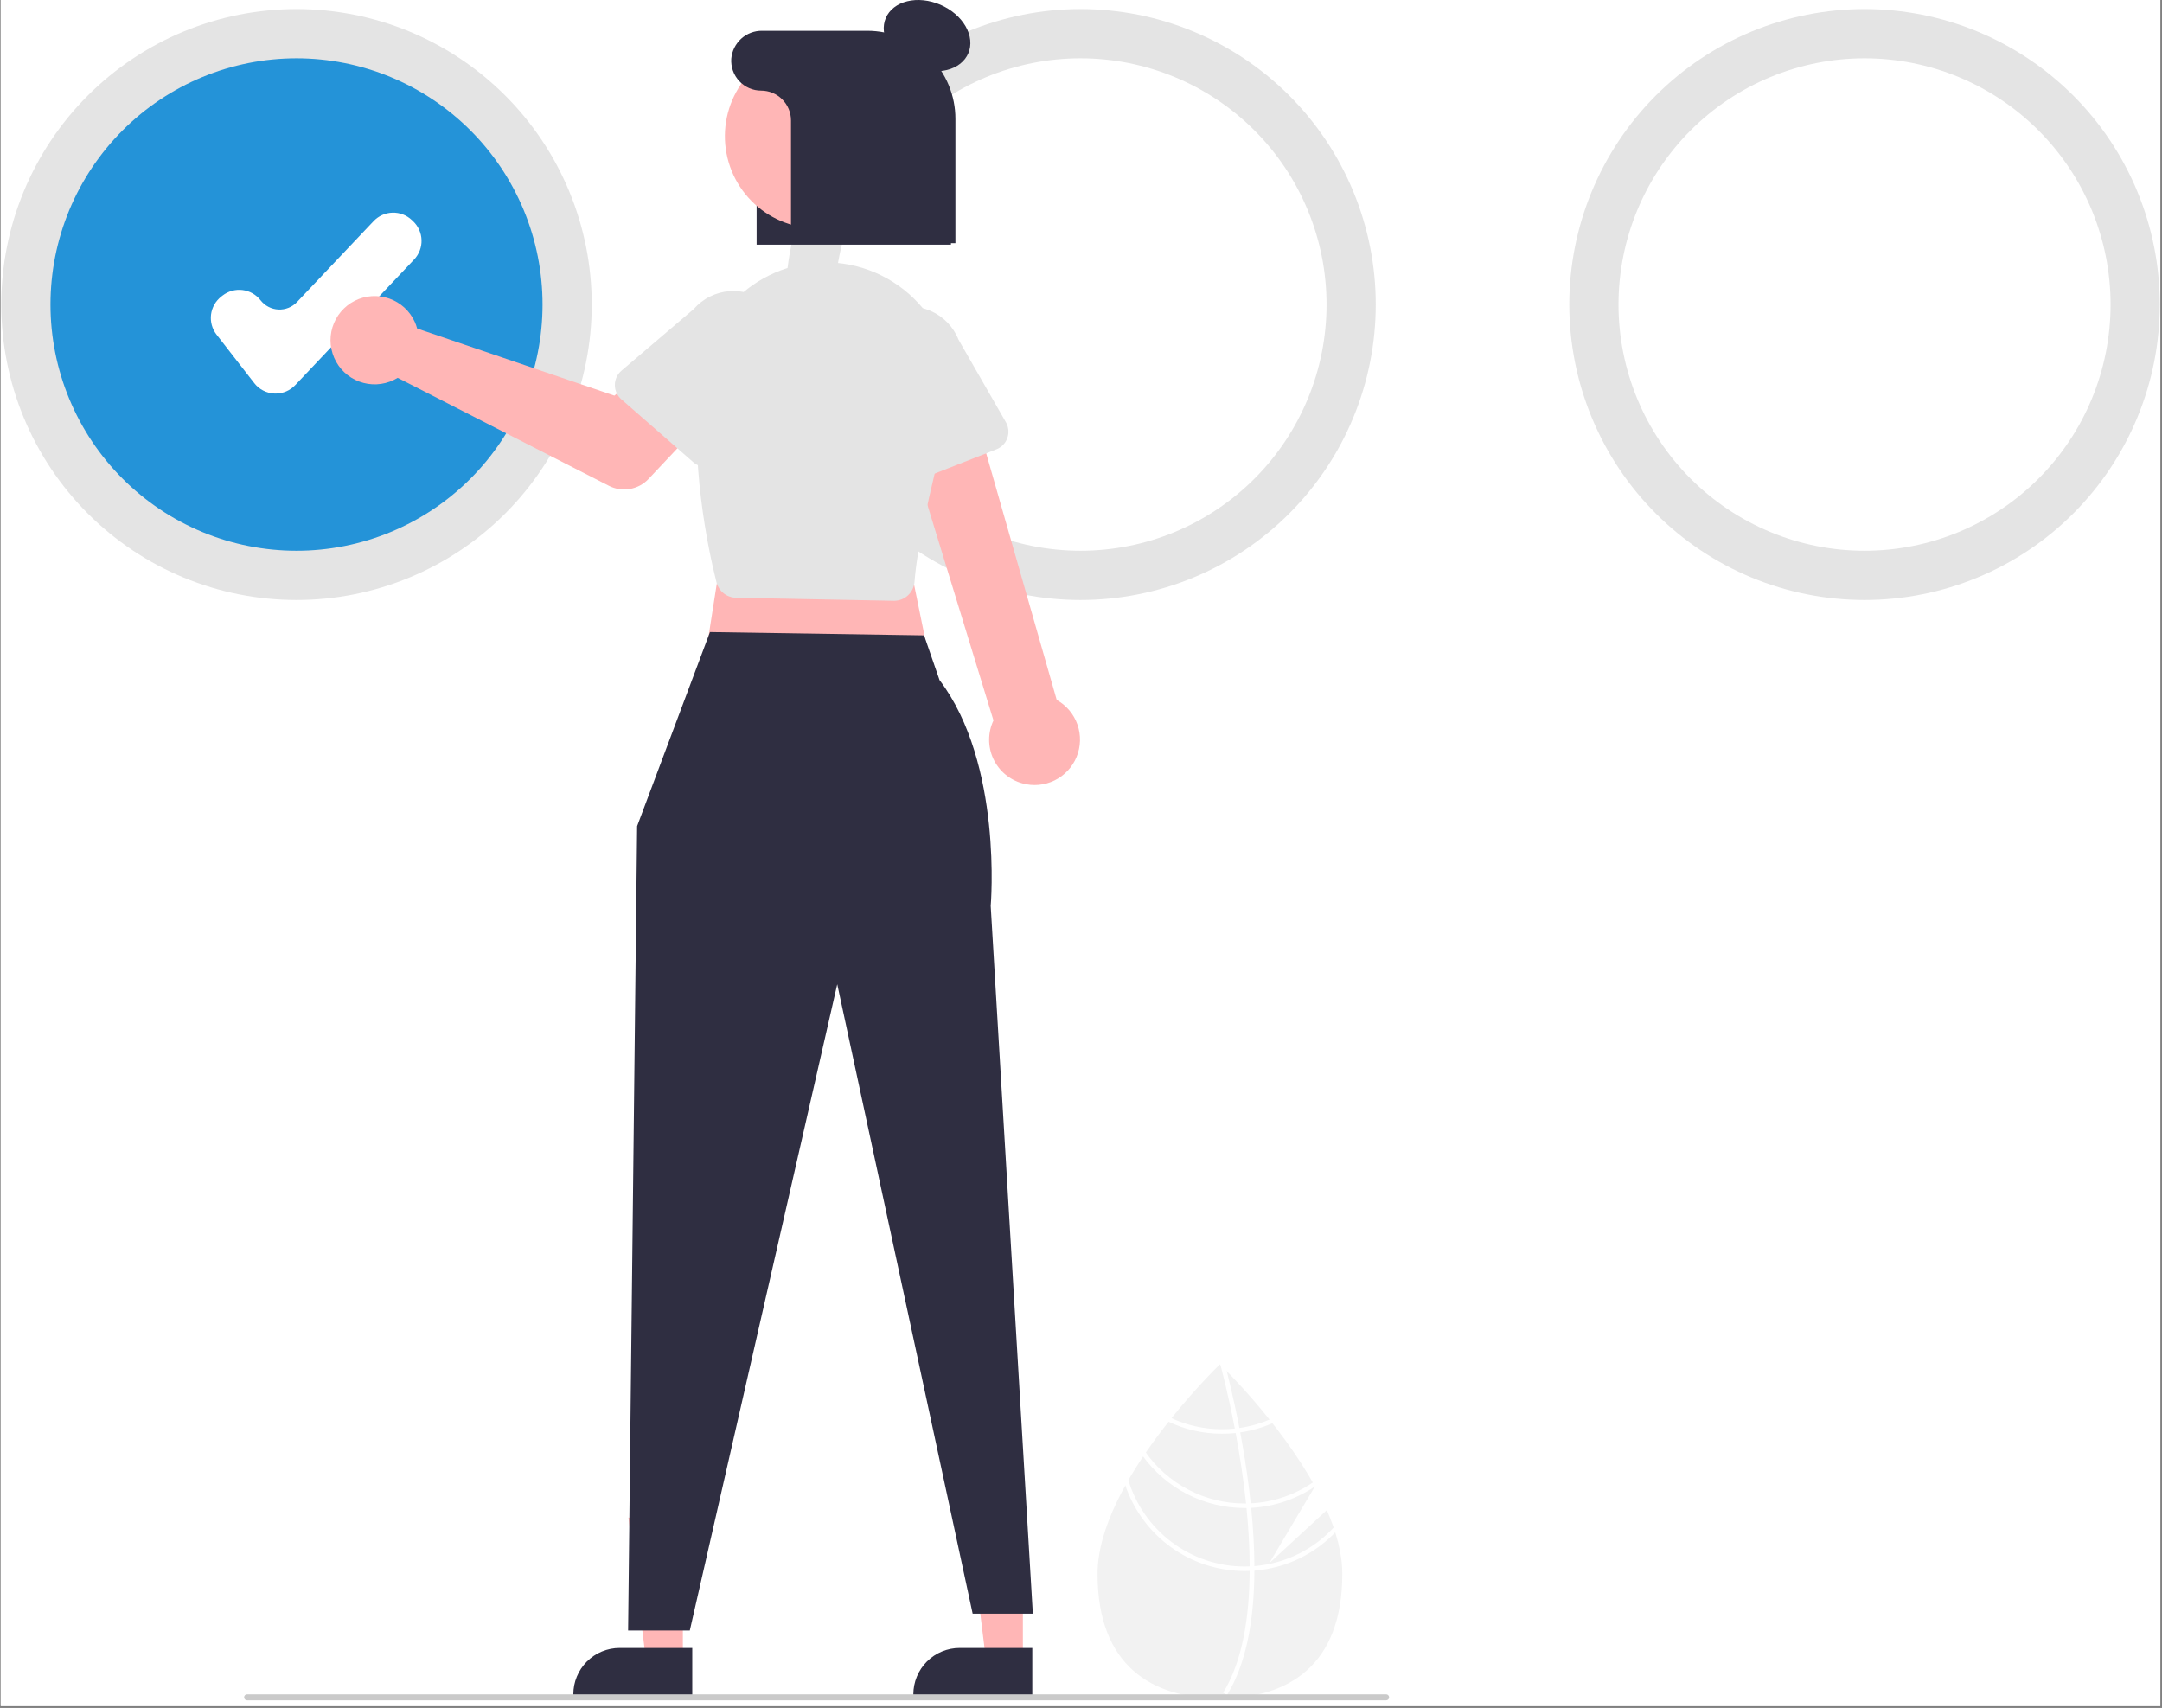 <svg xmlns="http://www.w3.org/2000/svg" xmlns:xlink="http://www.w3.org/1999/xlink" width="757" viewBox="0 0 567.75 448.5" height="598" preserveAspectRatio="xMidYMid meet"><rect x="0" y="0" width="567.75" height="448.5" fill="#808080" stroke="none"/><defs><clipPath id="83766d68ff"><path d="M 0.191 0 L 567.309 0 L 567.309 448 L 0.191 448 Z M 0.191 0 " clip-rule="nonzero"></path></clipPath><clipPath id="d8c90f3eef"><path d="M 0.191 2 L 156 2 L 156 158 L 0.191 158 Z M 0.191 2 " clip-rule="nonzero"></path></clipPath><clipPath id="35b59b9478"><path d="M 412 2 L 567.309 2 L 567.309 158 L 412 158 Z M 412 2 " clip-rule="nonzero"></path></clipPath><clipPath id="d1eaf76652"><path d="M 64 444 L 365 444 L 365 446.504 L 64 446.504 Z M 64 444 " clip-rule="nonzero"></path></clipPath></defs><g clip-path="url(#83766d68ff)"><path fill="#ffffff" d="M 0.191 0 L 567.309 0 L 567.309 448 L 0.191 448 Z M 0.191 0 " fill-opacity="1" fill-rule="nonzero"></path><path fill="#ffffff" d="M 0.191 0 L 567.309 0 L 567.309 448 L 0.191 448 Z M 0.191 0 " fill-opacity="1" fill-rule="nonzero"></path></g><path fill="#f2f2f2" d="M 348.426 396.57 L 333.301 410.512 L 345.32 390.32 C 335.852 373.133 320.359 358.273 320.359 358.273 C 320.359 358.273 288.219 389.09 288.219 413.312 C 288.219 437.535 302.609 445.996 320.359 445.996 C 338.109 445.996 352.496 437.535 352.496 413.312 C 352.496 407.922 350.902 402.203 348.426 396.57 Z M 348.426 396.57 " fill-opacity="1" fill-rule="nonzero"></path><path fill="#ffffff" d="M 329.41 411.266 L 329.41 412.457 C 329.34 426.336 327 437.164 322.41 444.789 C 322.344 444.902 322.273 445.008 322.211 445.121 L 321.695 444.809 L 321.207 444.5 C 326.297 436.266 328.098 424.629 328.164 412.523 C 328.168 412.133 328.176 411.738 328.168 411.34 C 328.152 406.215 327.836 401.031 327.336 395.996 C 327.301 395.605 327.258 395.211 327.219 394.816 C 326.52 388.172 325.516 381.824 324.488 376.309 C 324.418 375.918 324.34 375.527 324.266 375.145 C 322.488 365.816 320.672 359.059 320.262 357.562 C 320.215 357.383 320.184 357.281 320.176 357.258 L 320.738 357.098 L 320.746 357.09 L 321.312 356.934 C 321.316 356.957 321.418 357.293 321.582 357.918 C 322.215 360.262 323.855 366.613 325.469 374.996 C 325.539 375.375 325.617 375.766 325.688 376.152 C 326.527 380.629 327.348 385.629 327.996 390.879 C 328.164 392.195 328.309 393.496 328.441 394.781 C 328.488 395.176 328.527 395.57 328.562 395.961 C 329.109 401.406 329.391 406.508 329.41 411.266 Z M 329.41 411.266 " fill-opacity="1" fill-rule="nonzero"></path><path fill="#ffffff" d="M 325.469 374.996 C 325.074 375.047 324.672 375.102 324.266 375.145 C 323.156 375.258 322.047 375.316 320.934 375.316 C 316.133 375.32 311.562 374.289 307.23 372.219 C 306.984 372.531 306.734 372.844 306.48 373.164 C 311.043 375.391 315.859 376.504 320.934 376.496 C 322.121 376.496 323.309 376.434 324.488 376.309 C 324.891 376.266 325.293 376.215 325.688 376.152 C 328.973 375.684 332.113 374.73 335.109 373.301 C 334.855 372.973 334.605 372.656 334.363 372.34 C 331.531 373.668 328.566 374.551 325.469 374.996 Z M 325.469 374.996 " fill-opacity="1" fill-rule="nonzero"></path><path fill="#ffffff" d="M 328.441 394.777 C 328.031 394.805 327.625 394.816 327.219 394.816 C 327.094 394.82 326.965 394.82 326.84 394.82 C 324.27 394.82 321.738 394.516 319.246 393.902 C 316.75 393.289 314.363 392.387 312.086 391.195 C 309.809 390.008 307.707 388.562 305.781 386.863 C 303.852 385.164 302.156 383.258 300.688 381.148 C 300.449 381.496 300.215 381.848 299.984 382.199 C 301.512 384.336 303.273 386.262 305.262 387.977 C 307.25 389.691 309.41 391.148 311.746 392.352 C 314.078 393.551 316.523 394.461 319.074 395.078 C 321.625 395.695 324.215 396.004 326.84 396.004 C 327.004 396.004 327.172 396.004 327.336 395.996 C 327.75 395.992 328.156 395.98 328.562 395.961 C 331.719 395.801 334.785 395.195 337.762 394.148 C 340.742 393.105 343.512 391.66 346.078 389.812 C 345.887 389.465 345.699 389.117 345.504 388.77 C 343.012 390.578 340.316 391.996 337.41 393.02 C 334.504 394.043 331.516 394.629 328.441 394.777 Z M 328.441 394.777 " fill-opacity="1" fill-rule="nonzero"></path><path fill="#ffffff" d="M 329.41 411.266 C 328.996 411.301 328.582 411.324 328.168 411.34 C 327.727 411.359 327.281 411.371 326.84 411.371 C 325.125 411.367 323.422 411.23 321.73 410.953 C 320.035 410.676 318.379 410.266 316.75 409.723 C 315.125 409.18 313.551 408.508 312.035 407.711 C 310.516 406.914 309.07 406 307.699 404.969 C 306.328 403.941 305.047 402.809 303.859 401.57 C 302.668 400.336 301.586 399.012 300.609 397.602 C 299.633 396.188 298.777 394.711 298.039 393.16 C 297.301 391.609 296.691 390.012 296.211 388.367 C 295.945 388.844 295.68 389.316 295.426 389.797 C 295.965 391.441 296.633 393.031 297.426 394.57 C 298.215 396.109 299.121 397.578 300.145 398.977 C 301.164 400.375 302.289 401.684 303.516 402.902 C 304.742 404.125 306.055 405.242 307.457 406.258 C 308.855 407.273 310.328 408.172 311.871 408.957 C 313.414 409.742 315.008 410.398 316.652 410.934 C 318.297 411.469 319.973 411.871 321.684 412.145 C 323.391 412.414 325.109 412.551 326.84 412.555 C 327.281 412.555 327.727 412.547 328.164 412.523 C 328.582 412.512 328.996 412.488 329.41 412.457 C 331.477 412.297 333.516 411.941 335.516 411.395 C 337.52 410.852 339.453 410.121 341.316 409.211 C 343.184 408.301 344.945 407.223 346.609 405.977 C 348.27 404.734 349.801 403.348 351.203 401.812 C 351.078 401.375 350.938 400.945 350.797 400.508 C 349.441 402.051 347.957 403.449 346.332 404.707 C 344.711 405.961 342.984 407.051 341.152 407.973 C 339.316 408.895 337.414 409.633 335.438 410.188 C 333.465 410.738 331.453 411.098 329.41 411.266 Z M 329.41 411.266 " fill-opacity="1" fill-rule="nonzero"></path><g clip-path="url(#d8c90f3eef)"><path fill="#e4e4e4" d="M 155.395 79.969 C 155.395 81.238 155.363 82.508 155.301 83.773 C 155.238 85.043 155.145 86.309 155.02 87.574 C 154.898 88.836 154.742 90.098 154.555 91.352 C 154.371 92.609 154.152 93.859 153.906 95.105 C 153.656 96.352 153.379 97.59 153.07 98.82 C 152.762 100.051 152.426 101.277 152.055 102.492 C 151.688 103.707 151.289 104.91 150.863 106.105 C 150.434 107.305 149.977 108.488 149.492 109.66 C 149.008 110.832 148.492 111.996 147.949 113.141 C 147.41 114.289 146.84 115.426 146.238 116.543 C 145.641 117.664 145.016 118.77 144.363 119.859 C 143.711 120.945 143.035 122.02 142.328 123.074 C 141.625 124.133 140.895 125.168 140.137 126.188 C 139.383 127.207 138.602 128.211 137.797 129.191 C 136.992 130.172 136.164 131.133 135.309 132.074 C 134.457 133.016 133.582 133.934 132.688 134.832 C 131.789 135.73 130.871 136.605 129.93 137.461 C 128.992 138.312 128.031 139.141 127.051 139.945 C 126.066 140.754 125.066 141.531 124.051 142.289 C 123.031 143.047 121.992 143.777 120.938 144.484 C 119.883 145.188 118.812 145.867 117.723 146.52 C 116.633 147.172 115.531 147.797 114.41 148.398 C 113.293 148.996 112.16 149.566 111.012 150.109 C 109.867 150.652 108.707 151.168 107.535 151.652 C 106.363 152.141 105.18 152.594 103.984 153.023 C 102.789 153.449 101.586 153.848 100.371 154.219 C 99.156 154.586 97.934 154.926 96.703 155.234 C 95.473 155.543 94.234 155.82 92.988 156.066 C 91.746 156.316 90.496 156.531 89.238 156.719 C 87.984 156.906 86.727 157.062 85.465 157.184 C 84.199 157.309 82.938 157.402 81.668 157.465 C 80.402 157.527 79.133 157.559 77.863 157.559 C 76.594 157.559 75.328 157.527 74.059 157.465 C 72.793 157.402 71.527 157.309 70.266 157.184 C 69.004 157.062 67.742 156.906 66.488 156.719 C 65.234 156.531 63.984 156.316 62.738 156.066 C 61.496 155.82 60.258 155.543 59.027 155.234 C 57.793 154.926 56.574 154.586 55.359 154.219 C 54.145 153.848 52.941 153.449 51.746 153.023 C 50.551 152.594 49.367 152.141 48.195 151.652 C 47.023 151.168 45.863 150.652 44.715 150.109 C 43.57 149.566 42.434 148.996 41.316 148.398 C 40.199 147.797 39.094 147.172 38.004 146.52 C 36.918 145.867 35.844 145.188 34.789 144.484 C 33.734 143.777 32.699 143.047 31.68 142.289 C 30.66 141.531 29.66 140.754 28.68 139.945 C 27.699 139.141 26.738 138.312 25.797 137.461 C 24.859 136.605 23.938 135.73 23.043 134.832 C 22.145 133.934 21.27 133.016 20.418 132.074 C 19.566 131.133 18.738 130.172 17.934 129.191 C 17.129 128.211 16.348 127.207 15.59 126.188 C 14.836 125.168 14.105 124.133 13.398 123.074 C 12.695 122.02 12.016 120.945 11.363 119.859 C 10.711 118.77 10.086 117.664 9.488 116.543 C 8.891 115.426 8.32 114.289 7.777 113.141 C 7.234 111.996 6.723 110.832 6.234 109.66 C 5.75 108.488 5.293 107.305 4.867 106.105 C 4.438 104.91 4.039 103.707 3.672 102.492 C 3.305 101.277 2.965 100.051 2.656 98.82 C 2.348 97.59 2.07 96.352 1.824 95.105 C 1.574 93.859 1.359 92.609 1.172 91.352 C 0.988 90.098 0.832 88.836 0.707 87.574 C 0.582 86.309 0.488 85.043 0.426 83.773 C 0.363 82.508 0.332 81.238 0.332 79.969 C 0.332 78.699 0.363 77.43 0.426 76.16 C 0.488 74.891 0.582 73.625 0.707 72.363 C 0.832 71.098 0.988 69.84 1.172 68.582 C 1.359 67.328 1.574 66.074 1.824 64.832 C 2.07 63.586 2.348 62.348 2.656 61.113 C 2.965 59.883 3.305 58.66 3.672 57.445 C 4.039 56.23 4.438 55.023 4.867 53.828 C 5.293 52.633 5.75 51.449 6.234 50.273 C 6.723 49.102 7.234 47.941 7.777 46.793 C 8.32 45.645 8.891 44.512 9.488 43.391 C 10.086 42.27 10.711 41.168 11.363 40.078 C 12.016 38.988 12.695 37.914 13.398 36.859 C 14.105 35.805 14.836 34.766 15.59 33.746 C 16.348 32.727 17.129 31.727 17.934 30.742 C 18.738 29.762 19.566 28.801 20.418 27.859 C 21.27 26.918 22.145 26 23.043 25.102 C 23.938 24.203 24.859 23.328 25.797 22.477 C 26.738 21.625 27.699 20.793 28.68 19.988 C 29.66 19.184 30.66 18.402 31.68 17.645 C 32.699 16.891 33.734 16.156 34.789 15.453 C 35.844 14.746 36.918 14.066 38.004 13.414 C 39.094 12.762 40.199 12.137 41.316 11.539 C 42.434 10.938 43.57 10.367 44.715 9.824 C 45.863 9.281 47.023 8.77 48.195 8.281 C 49.367 7.797 50.551 7.34 51.746 6.91 C 52.941 6.484 54.145 6.086 55.359 5.719 C 56.574 5.348 57.793 5.012 59.027 4.703 C 60.258 4.395 61.496 4.113 62.738 3.867 C 63.984 3.617 65.234 3.402 66.488 3.215 C 67.742 3.031 69.004 2.875 70.266 2.75 C 71.527 2.625 72.793 2.531 74.059 2.469 C 75.328 2.406 76.594 2.375 77.863 2.375 C 79.133 2.375 80.402 2.406 81.668 2.469 C 82.938 2.531 84.199 2.625 85.465 2.75 C 86.727 2.875 87.984 3.031 89.238 3.215 C 90.496 3.402 91.746 3.617 92.988 3.867 C 94.234 4.113 95.473 4.395 96.703 4.703 C 97.934 5.012 99.156 5.348 100.371 5.719 C 101.586 6.086 102.789 6.484 103.984 6.91 C 105.18 7.34 106.363 7.797 107.535 8.281 C 108.707 8.77 109.867 9.281 111.012 9.824 C 112.16 10.367 113.293 10.938 114.41 11.539 C 115.531 12.137 116.633 12.762 117.723 13.414 C 118.812 14.066 119.883 14.746 120.938 15.453 C 121.992 16.156 123.031 16.891 124.051 17.645 C 125.066 18.402 126.066 19.184 127.051 19.988 C 128.031 20.793 128.992 21.625 129.93 22.477 C 130.871 23.328 131.789 24.203 132.688 25.102 C 133.582 26 134.457 26.918 135.309 27.859 C 136.164 28.801 136.992 29.762 137.797 30.742 C 138.602 31.727 139.383 32.727 140.137 33.746 C 140.895 34.766 141.625 35.805 142.328 36.859 C 143.035 37.914 143.711 38.988 144.363 40.078 C 145.016 41.168 145.641 42.27 146.238 43.391 C 146.84 44.512 147.41 45.645 147.949 46.793 C 148.492 47.941 149.008 49.102 149.492 50.273 C 149.977 51.449 150.434 52.633 150.863 53.828 C 151.289 55.023 151.688 56.23 152.055 57.445 C 152.426 58.66 152.762 59.883 153.07 61.113 C 153.379 62.348 153.656 63.586 153.906 64.832 C 154.152 66.074 154.371 67.328 154.555 68.582 C 154.742 69.84 154.898 71.098 155.02 72.363 C 155.145 73.625 155.238 74.891 155.301 76.16 C 155.363 77.43 155.395 78.699 155.395 79.969 Z M 155.395 79.969 " fill-opacity="1" fill-rule="nonzero"></path></g><path fill="#2493d8" d="M 142.473 79.969 C 142.473 81.027 142.445 82.082 142.395 83.141 C 142.344 84.195 142.266 85.254 142.16 86.305 C 142.059 87.359 141.93 88.41 141.773 89.453 C 141.617 90.5 141.438 91.543 141.23 92.582 C 141.023 93.621 140.793 94.652 140.535 95.68 C 140.281 96.703 139.996 97.723 139.691 98.738 C 139.383 99.75 139.051 100.754 138.695 101.75 C 138.34 102.746 137.961 103.734 137.555 104.711 C 137.148 105.688 136.723 106.656 136.27 107.613 C 135.816 108.57 135.344 109.516 134.844 110.449 C 134.344 111.383 133.824 112.301 133.281 113.211 C 132.738 114.117 132.172 115.012 131.586 115.891 C 130.996 116.77 130.387 117.637 129.758 118.484 C 129.129 119.336 128.477 120.168 127.809 120.988 C 127.137 121.805 126.445 122.605 125.734 123.391 C 125.027 124.176 124.297 124.941 123.551 125.688 C 122.801 126.438 122.035 127.168 121.254 127.879 C 120.469 128.586 119.668 129.277 118.852 129.949 C 118.035 130.621 117.199 131.273 116.352 131.902 C 115.504 132.531 114.637 133.141 113.758 133.73 C 112.879 134.316 111.988 134.883 111.078 135.43 C 110.172 135.973 109.254 136.492 108.32 136.992 C 107.387 137.492 106.445 137.965 105.488 138.418 C 104.531 138.871 103.566 139.301 102.59 139.707 C 101.613 140.109 100.625 140.492 99.629 140.848 C 98.633 141.203 97.633 141.535 96.617 141.844 C 95.605 142.148 94.59 142.434 93.562 142.688 C 92.535 142.945 91.504 143.18 90.469 143.383 C 89.43 143.59 88.391 143.773 87.344 143.926 C 86.297 144.082 85.25 144.211 84.195 144.316 C 83.145 144.418 82.09 144.496 81.035 144.551 C 79.977 144.602 78.922 144.629 77.863 144.629 C 76.809 144.629 75.75 144.602 74.695 144.551 C 73.637 144.496 72.582 144.418 71.531 144.316 C 70.48 144.211 69.43 144.082 68.383 143.926 C 67.34 143.773 66.297 143.59 65.258 143.383 C 64.223 143.18 63.191 142.945 62.164 142.688 C 61.141 142.434 60.121 142.148 59.109 141.844 C 58.098 141.535 57.094 141.203 56.098 140.848 C 55.102 140.492 54.117 140.109 53.141 139.707 C 52.164 139.301 51.195 138.871 50.242 138.418 C 49.285 137.965 48.34 137.492 47.406 136.992 C 46.477 136.492 45.555 135.973 44.648 135.43 C 43.742 134.883 42.848 134.316 41.969 133.73 C 41.09 133.141 40.227 132.531 39.375 131.902 C 38.527 131.273 37.695 130.621 36.875 129.949 C 36.059 129.277 35.258 128.586 34.477 127.879 C 33.691 127.168 32.926 126.438 32.18 125.688 C 31.43 124.941 30.703 124.176 29.992 123.391 C 29.281 122.605 28.59 121.805 27.922 120.988 C 27.25 120.168 26.602 119.336 25.969 118.484 C 25.34 117.637 24.73 116.77 24.145 115.891 C 23.555 115.012 22.992 114.117 22.449 113.211 C 21.902 112.301 21.383 111.383 20.883 110.449 C 20.387 109.516 19.91 108.57 19.457 107.613 C 19.008 106.656 18.578 105.688 18.172 104.711 C 17.77 103.734 17.387 102.746 17.031 101.75 C 16.676 100.754 16.344 99.75 16.039 98.738 C 15.73 97.723 15.449 96.703 15.191 95.68 C 14.934 94.652 14.703 93.621 14.496 92.582 C 14.289 91.543 14.109 90.5 13.953 89.453 C 13.801 88.41 13.672 87.359 13.566 86.305 C 13.461 85.254 13.387 84.195 13.332 83.141 C 13.281 82.082 13.254 81.027 13.254 79.969 C 13.254 78.91 13.281 77.852 13.332 76.793 C 13.387 75.738 13.461 74.684 13.566 73.629 C 13.672 72.578 13.801 71.527 13.953 70.48 C 14.109 69.434 14.289 68.391 14.496 67.352 C 14.703 66.316 14.934 65.281 15.191 64.258 C 15.449 63.23 15.73 62.211 16.039 61.199 C 16.344 60.184 16.676 59.18 17.031 58.184 C 17.387 57.188 17.77 56.199 18.172 55.223 C 18.578 54.246 19.008 53.277 19.457 52.32 C 19.91 51.367 20.387 50.422 20.883 49.488 C 21.383 48.555 21.902 47.633 22.449 46.727 C 22.992 45.816 23.555 44.926 24.145 44.043 C 24.73 43.164 25.34 42.301 25.969 41.449 C 26.602 40.602 27.25 39.766 27.922 38.949 C 28.59 38.129 29.281 37.328 29.992 36.543 C 30.703 35.762 31.43 34.996 32.18 34.246 C 32.926 33.496 33.691 32.77 34.477 32.059 C 35.258 31.348 36.059 30.656 36.875 29.984 C 37.695 29.312 38.527 28.664 39.375 28.031 C 40.227 27.402 41.09 26.793 41.969 26.203 C 42.848 25.617 43.742 25.051 44.648 24.508 C 45.555 23.965 46.477 23.441 47.406 22.941 C 48.34 22.445 49.285 21.969 50.242 21.516 C 51.195 21.062 52.164 20.637 53.141 20.23 C 54.117 19.824 55.102 19.445 56.098 19.086 C 57.094 18.73 58.098 18.398 59.109 18.094 C 60.121 17.785 61.141 17.504 62.164 17.246 C 63.191 16.988 64.223 16.758 65.258 16.551 C 66.297 16.344 67.34 16.164 68.383 16.008 C 69.43 15.852 70.48 15.723 71.531 15.621 C 72.582 15.516 73.637 15.438 74.695 15.387 C 75.75 15.332 76.809 15.309 77.863 15.309 C 78.922 15.309 79.977 15.332 81.035 15.387 C 82.09 15.438 83.145 15.516 84.195 15.621 C 85.25 15.723 86.297 15.852 87.344 16.008 C 88.391 16.164 89.43 16.344 90.469 16.551 C 91.504 16.758 92.535 16.988 93.562 17.246 C 94.59 17.504 95.605 17.785 96.617 18.094 C 97.633 18.398 98.633 18.73 99.629 19.086 C 100.625 19.445 101.613 19.824 102.59 20.23 C 103.566 20.637 104.531 21.062 105.488 21.516 C 106.445 21.969 107.387 22.445 108.32 22.941 C 109.254 23.441 110.172 23.965 111.078 24.508 C 111.988 25.051 112.879 25.617 113.758 26.203 C 114.637 26.793 115.504 27.402 116.352 28.031 C 117.199 28.664 118.035 29.312 118.852 29.984 C 119.668 30.656 120.469 31.348 121.254 32.059 C 122.035 32.77 122.801 33.496 123.551 34.246 C 124.297 34.996 125.027 35.762 125.734 36.543 C 126.445 37.328 127.137 38.129 127.809 38.949 C 128.477 39.766 129.129 40.602 129.758 41.449 C 130.387 42.301 130.996 43.164 131.586 44.043 C 132.172 44.926 132.738 45.816 133.281 46.727 C 133.824 47.633 134.344 48.555 134.844 49.488 C 135.344 50.422 135.816 51.367 136.27 52.32 C 136.723 53.277 137.148 54.246 137.555 55.223 C 137.961 56.199 138.34 57.188 138.695 58.184 C 139.051 59.18 139.383 60.184 139.691 61.199 C 139.996 62.211 140.281 63.23 140.535 64.258 C 140.793 65.281 141.023 66.316 141.23 67.352 C 141.438 68.391 141.617 69.434 141.773 70.48 C 141.93 71.527 142.059 72.578 142.16 73.629 C 142.266 74.684 142.344 75.738 142.395 76.793 C 142.445 77.852 142.473 78.91 142.473 79.969 Z M 142.473 79.969 " fill-opacity="1" fill-rule="nonzero"></path><path fill="#e4e4e4" d="M 361.281 79.969 C 361.281 81.238 361.25 82.508 361.188 83.773 C 361.125 85.043 361.031 86.309 360.906 87.574 C 360.781 88.836 360.629 90.098 360.441 91.352 C 360.254 92.609 360.039 93.859 359.789 95.105 C 359.543 96.352 359.266 97.59 358.957 98.82 C 358.648 100.051 358.309 101.277 357.941 102.492 C 357.574 103.707 357.176 104.91 356.75 106.105 C 356.32 107.305 355.863 108.488 355.379 109.66 C 354.895 110.832 354.379 111.996 353.836 113.141 C 353.293 114.289 352.723 115.426 352.125 116.543 C 351.527 117.664 350.902 118.77 350.25 119.859 C 349.598 120.945 348.918 122.02 348.215 123.074 C 347.508 124.133 346.777 125.168 346.023 126.188 C 345.266 127.207 344.488 128.211 343.684 129.191 C 342.879 130.172 342.047 131.133 341.195 132.074 C 340.344 133.016 339.469 133.934 338.574 134.832 C 337.676 135.73 336.758 136.605 335.816 137.461 C 334.875 138.312 333.914 139.141 332.934 139.945 C 331.953 140.754 330.953 141.531 329.934 142.289 C 328.914 143.047 327.879 143.777 326.824 144.484 C 325.77 145.188 324.695 145.867 323.609 146.52 C 322.52 147.172 321.418 147.797 320.297 148.398 C 319.18 148.996 318.047 149.566 316.898 150.109 C 315.75 150.652 314.594 151.168 313.418 151.652 C 312.246 152.141 311.062 152.594 309.871 153.023 C 308.676 153.449 307.469 153.848 306.258 154.219 C 305.043 154.586 303.82 154.926 302.59 155.234 C 301.359 155.543 300.121 155.82 298.875 156.066 C 297.633 156.316 296.383 156.531 295.125 156.719 C 293.871 156.906 292.613 157.062 291.348 157.184 C 290.086 157.309 288.82 157.402 287.555 157.465 C 286.285 157.527 285.02 157.559 283.75 157.559 C 282.48 157.559 281.215 157.527 279.945 157.465 C 278.68 157.402 277.414 157.309 276.152 157.184 C 274.887 157.062 273.629 156.906 272.375 156.719 C 271.117 156.531 269.867 156.316 268.625 156.066 C 267.379 155.82 266.141 155.543 264.91 155.234 C 263.68 154.926 262.457 154.586 261.246 154.219 C 260.031 153.848 258.824 153.449 257.633 153.023 C 256.438 152.594 255.254 152.141 254.082 151.652 C 252.906 151.168 251.75 150.652 250.602 150.109 C 249.453 149.566 248.32 148.996 247.203 148.398 C 246.082 147.797 244.98 147.172 243.891 146.52 C 242.805 145.867 241.73 145.188 240.676 144.484 C 239.621 143.777 238.586 143.047 237.566 142.289 C 236.547 141.531 235.547 140.754 234.566 139.945 C 233.586 139.141 232.625 138.312 231.684 137.461 C 230.742 136.605 229.824 135.73 228.93 134.832 C 228.031 133.934 227.156 133.016 226.305 132.074 C 225.453 131.133 224.625 130.172 223.816 129.191 C 223.012 128.211 222.234 127.207 221.477 126.188 C 220.723 125.168 219.992 124.133 219.285 123.074 C 218.582 122.02 217.902 120.945 217.25 119.859 C 216.598 118.77 215.973 117.664 215.375 116.543 C 214.777 115.426 214.207 114.289 213.664 113.141 C 213.121 111.996 212.605 110.832 212.121 109.66 C 211.637 108.488 211.18 107.305 210.75 106.105 C 210.324 104.91 209.926 103.707 209.559 102.492 C 209.191 101.277 208.852 100.051 208.543 98.82 C 208.234 97.59 207.957 96.352 207.711 95.105 C 207.461 93.859 207.246 92.609 207.059 91.352 C 206.871 90.098 206.719 88.836 206.594 87.574 C 206.469 86.309 206.375 85.043 206.312 83.773 C 206.25 82.508 206.219 81.238 206.219 79.969 C 206.219 78.699 206.25 77.43 206.312 76.16 C 206.375 74.891 206.469 73.625 206.594 72.363 C 206.719 71.098 206.871 69.84 207.059 68.582 C 207.246 67.328 207.461 66.074 207.711 64.832 C 207.957 63.586 208.234 62.348 208.543 61.113 C 208.852 59.883 209.191 58.66 209.559 57.445 C 209.926 56.23 210.324 55.023 210.75 53.828 C 211.18 52.633 211.637 51.449 212.121 50.273 C 212.605 49.102 213.121 47.941 213.664 46.793 C 214.207 45.645 214.777 44.512 215.375 43.391 C 215.973 42.27 216.598 41.168 217.25 40.078 C 217.902 38.988 218.582 37.914 219.285 36.859 C 219.992 35.805 220.723 34.766 221.477 33.746 C 222.234 32.727 223.012 31.727 223.816 30.742 C 224.625 29.762 225.453 28.801 226.305 27.859 C 227.156 26.918 228.031 26 228.93 25.102 C 229.824 24.203 230.742 23.328 231.684 22.477 C 232.625 21.625 233.586 20.793 234.566 19.988 C 235.547 19.184 236.547 18.402 237.566 17.645 C 238.586 16.891 239.621 16.156 240.676 15.453 C 241.73 14.746 242.805 14.066 243.891 13.414 C 244.98 12.762 246.082 12.137 247.203 11.539 C 248.32 10.938 249.453 10.367 250.602 9.824 C 251.75 9.281 252.906 8.77 254.082 8.281 C 255.254 7.797 256.438 7.34 257.633 6.91 C 258.824 6.484 260.031 6.086 261.246 5.719 C 262.457 5.348 263.68 5.012 264.91 4.703 C 266.141 4.395 267.379 4.113 268.625 3.867 C 269.867 3.617 271.117 3.402 272.375 3.215 C 273.629 3.031 274.887 2.875 276.152 2.75 C 277.414 2.625 278.68 2.531 279.945 2.469 C 281.215 2.406 282.48 2.375 283.75 2.375 C 285.02 2.375 286.285 2.406 287.555 2.469 C 288.82 2.531 290.086 2.625 291.348 2.75 C 292.613 2.875 293.871 3.031 295.125 3.215 C 296.383 3.402 297.633 3.617 298.875 3.867 C 300.121 4.113 301.359 4.395 302.59 4.703 C 303.82 5.012 305.043 5.348 306.258 5.719 C 307.469 6.086 308.676 6.484 309.871 6.91 C 311.062 7.34 312.246 7.797 313.418 8.281 C 314.594 8.77 315.75 9.281 316.898 9.824 C 318.047 10.367 319.18 10.938 320.297 11.539 C 321.418 12.137 322.52 12.762 323.609 13.414 C 324.695 14.066 325.77 14.746 326.824 15.453 C 327.879 16.156 328.914 16.891 329.934 17.645 C 330.953 18.402 331.953 19.184 332.934 19.988 C 333.914 20.793 334.875 21.625 335.816 22.477 C 336.758 23.328 337.676 24.203 338.574 25.102 C 339.469 26 340.344 26.918 341.195 27.859 C 342.047 28.801 342.879 29.762 343.684 30.742 C 344.488 31.727 345.266 32.727 346.023 33.746 C 346.777 34.766 347.508 35.805 348.215 36.859 C 348.918 37.914 349.598 38.988 350.25 40.078 C 350.902 41.168 351.527 42.27 352.125 43.391 C 352.723 44.512 353.293 45.645 353.836 46.793 C 354.379 47.941 354.895 49.102 355.379 50.273 C 355.863 51.449 356.32 52.633 356.75 53.828 C 357.176 55.023 357.574 56.23 357.941 57.445 C 358.309 58.66 358.648 59.883 358.957 61.113 C 359.266 62.348 359.543 63.586 359.789 64.832 C 360.039 66.074 360.254 67.328 360.441 68.582 C 360.629 69.84 360.781 71.098 360.906 72.363 C 361.031 73.625 361.125 74.891 361.188 76.16 C 361.25 77.43 361.281 78.699 361.281 79.969 Z M 361.281 79.969 " fill-opacity="1" fill-rule="nonzero"></path><path fill="#ffffff" d="M 348.359 79.969 C 348.359 81.027 348.332 82.082 348.281 83.141 C 348.23 84.195 348.152 85.254 348.047 86.305 C 347.945 87.359 347.816 88.41 347.66 89.453 C 347.504 90.5 347.324 91.543 347.117 92.582 C 346.91 93.621 346.68 94.652 346.422 95.68 C 346.164 96.703 345.883 97.723 345.578 98.738 C 345.27 99.75 344.938 100.754 344.582 101.75 C 344.227 102.746 343.844 103.734 343.441 104.711 C 343.035 105.688 342.609 106.656 342.156 107.613 C 341.703 108.57 341.227 109.516 340.73 110.449 C 340.23 111.383 339.711 112.301 339.168 113.211 C 338.625 114.117 338.059 115.012 337.469 115.891 C 336.883 116.77 336.273 117.637 335.645 118.484 C 335.016 119.336 334.363 120.168 333.695 120.988 C 333.023 121.805 332.332 122.605 331.621 123.391 C 330.91 124.176 330.184 124.941 329.434 125.688 C 328.688 126.438 327.922 127.168 327.141 127.879 C 326.355 128.586 325.555 129.277 324.738 129.949 C 323.922 130.621 323.086 131.273 322.238 131.902 C 321.387 132.531 320.523 133.141 319.645 133.73 C 318.766 134.316 317.871 134.883 316.965 135.43 C 316.059 135.973 315.141 136.492 314.207 136.992 C 313.273 137.492 312.328 137.965 311.375 138.418 C 310.418 138.871 309.453 139.301 308.477 139.707 C 307.496 140.109 306.512 140.492 305.516 140.848 C 304.52 141.203 303.516 141.535 302.504 141.844 C 301.492 142.148 300.473 142.434 299.449 142.688 C 298.422 142.945 297.391 143.18 296.355 143.383 C 295.316 143.59 294.277 143.773 293.23 143.926 C 292.184 144.082 291.137 144.211 290.082 144.316 C 289.031 144.418 287.977 144.496 286.922 144.551 C 285.863 144.602 284.809 144.629 283.75 144.629 C 282.691 144.629 281.637 144.602 280.578 144.551 C 279.523 144.496 278.469 144.418 277.418 144.316 C 276.363 144.211 275.316 144.082 274.27 143.926 C 273.223 143.773 272.184 143.59 271.145 143.383 C 270.109 143.18 269.078 142.945 268.051 142.688 C 267.027 142.434 266.008 142.148 264.996 141.844 C 263.984 141.535 262.98 141.203 261.984 140.848 C 260.988 140.492 260.004 140.109 259.023 139.707 C 258.047 139.301 257.082 138.871 256.125 138.418 C 255.172 137.965 254.227 137.492 253.293 136.992 C 252.359 136.492 251.441 135.973 250.535 135.43 C 249.629 134.883 248.734 134.316 247.855 133.73 C 246.977 133.141 246.113 132.531 245.262 131.902 C 244.414 131.273 243.582 130.621 242.762 129.949 C 241.945 129.277 241.145 128.586 240.363 127.879 C 239.578 127.168 238.812 126.438 238.066 125.688 C 237.316 124.941 236.59 124.176 235.879 123.391 C 235.168 122.605 234.477 121.805 233.809 120.988 C 233.137 120.168 232.484 119.336 231.855 118.484 C 231.227 117.637 230.617 116.77 230.031 115.891 C 229.441 115.012 228.879 114.117 228.332 113.211 C 227.789 112.301 227.27 111.383 226.77 110.449 C 226.273 109.516 225.797 108.57 225.344 107.613 C 224.891 106.656 224.465 105.688 224.059 104.711 C 223.656 103.734 223.273 102.746 222.918 101.75 C 222.562 100.754 222.23 99.75 221.922 98.738 C 221.617 97.723 221.336 96.703 221.078 95.68 C 220.82 94.652 220.59 93.621 220.383 92.582 C 220.176 91.543 219.996 90.5 219.84 89.453 C 219.684 88.41 219.555 87.359 219.453 86.305 C 219.348 85.254 219.27 84.195 219.219 83.141 C 219.168 82.082 219.141 81.027 219.141 79.969 C 219.141 78.91 219.168 77.852 219.219 76.793 C 219.27 75.738 219.348 74.684 219.453 73.629 C 219.555 72.578 219.684 71.527 219.84 70.48 C 219.996 69.434 220.176 68.391 220.383 67.352 C 220.59 66.316 220.82 65.281 221.078 64.258 C 221.336 63.23 221.617 62.211 221.922 61.199 C 222.23 60.184 222.562 59.18 222.918 58.184 C 223.273 57.188 223.656 56.199 224.059 55.223 C 224.465 54.246 224.891 53.277 225.344 52.32 C 225.797 51.367 226.273 50.422 226.77 49.488 C 227.27 48.555 227.789 47.633 228.332 46.727 C 228.875 45.816 229.441 44.926 230.031 44.043 C 230.617 43.164 231.227 42.301 231.855 41.449 C 232.484 40.602 233.137 39.766 233.809 38.949 C 234.477 38.129 235.168 37.328 235.879 36.543 C 236.59 35.762 237.316 34.996 238.066 34.246 C 238.812 33.496 239.578 32.77 240.363 32.059 C 241.145 31.348 241.945 30.656 242.762 29.984 C 243.582 29.312 244.414 28.664 245.262 28.031 C 246.113 27.402 246.977 26.793 247.855 26.203 C 248.734 25.617 249.629 25.051 250.535 24.508 C 251.441 23.965 252.359 23.441 253.293 22.941 C 254.227 22.445 255.172 21.969 256.125 21.516 C 257.082 21.062 258.047 20.637 259.023 20.23 C 260.004 19.824 260.988 19.445 261.984 19.086 C 262.98 18.73 263.984 18.398 264.996 18.094 C 266.008 17.785 267.027 17.504 268.051 17.246 C 269.078 16.988 270.109 16.758 271.145 16.551 C 272.184 16.344 273.223 16.164 274.27 16.008 C 275.316 15.852 276.363 15.723 277.418 15.621 C 278.469 15.516 279.523 15.438 280.578 15.387 C 281.637 15.332 282.691 15.309 283.75 15.309 C 284.809 15.309 285.863 15.332 286.922 15.387 C 287.977 15.438 289.031 15.516 290.082 15.621 C 291.137 15.723 292.184 15.852 293.23 16.008 C 294.277 16.164 295.316 16.344 296.355 16.551 C 297.391 16.758 298.422 16.988 299.449 17.246 C 300.473 17.504 301.492 17.785 302.504 18.094 C 303.516 18.398 304.52 18.73 305.516 19.086 C 306.512 19.445 307.496 19.824 308.477 20.23 C 309.453 20.637 310.418 21.062 311.375 21.516 C 312.328 21.969 313.273 22.445 314.207 22.941 C 315.141 23.441 316.059 23.965 316.965 24.508 C 317.871 25.051 318.766 25.617 319.645 26.203 C 320.523 26.793 321.387 27.402 322.238 28.031 C 323.086 28.664 323.922 29.312 324.738 29.984 C 325.555 30.656 326.355 31.348 327.141 32.059 C 327.922 32.77 328.688 33.496 329.434 34.246 C 330.184 34.996 330.91 35.762 331.621 36.543 C 332.332 37.328 333.023 38.129 333.695 38.949 C 334.363 39.766 335.016 40.602 335.645 41.449 C 336.273 42.301 336.883 43.164 337.469 44.043 C 338.059 44.926 338.625 45.816 339.168 46.727 C 339.711 47.633 340.23 48.555 340.73 49.488 C 341.227 50.422 341.703 51.367 342.156 52.32 C 342.609 53.277 343.035 54.246 343.441 55.223 C 343.844 56.199 344.227 57.188 344.582 58.184 C 344.938 59.18 345.27 60.184 345.578 61.199 C 345.883 62.211 346.164 63.23 346.422 64.258 C 346.68 65.281 346.91 66.316 347.117 67.352 C 347.324 68.391 347.504 69.434 347.66 70.48 C 347.816 71.527 347.945 72.578 348.047 73.629 C 348.152 74.684 348.23 75.738 348.281 76.793 C 348.332 77.852 348.359 78.91 348.359 79.969 Z M 348.359 79.969 " fill-opacity="1" fill-rule="nonzero"></path><g clip-path="url(#35b59b9478)"><path fill="#e4e4e4" d="M 567.168 79.969 C 567.168 81.238 567.137 82.508 567.074 83.773 C 567.012 85.043 566.918 86.309 566.793 87.574 C 566.668 88.836 566.512 90.098 566.328 91.352 C 566.141 92.609 565.926 93.859 565.676 95.105 C 565.43 96.352 565.152 97.59 564.844 98.82 C 564.535 100.051 564.195 101.277 563.828 102.492 C 563.461 103.707 563.062 104.91 562.633 106.105 C 562.207 107.305 561.75 108.488 561.266 109.66 C 560.781 110.832 560.266 111.996 559.723 113.141 C 559.18 114.289 558.609 115.426 558.012 116.543 C 557.414 117.664 556.789 118.77 556.137 119.859 C 555.484 120.945 554.805 122.02 554.102 123.074 C 553.395 124.133 552.664 125.168 551.91 126.188 C 551.152 127.207 550.371 128.211 549.566 129.191 C 548.762 130.172 547.934 131.133 547.082 132.074 C 546.23 133.016 545.355 133.934 544.457 134.832 C 543.562 135.73 542.641 136.605 541.703 137.461 C 540.762 138.312 539.801 139.141 538.82 139.945 C 537.84 140.754 536.84 141.531 535.82 142.289 C 534.801 143.047 533.766 143.777 532.711 144.484 C 531.656 145.188 530.582 145.867 529.496 146.52 C 528.406 147.172 527.301 147.797 526.184 148.398 C 525.066 148.996 523.93 149.566 522.785 150.109 C 521.637 150.652 520.477 151.168 519.305 151.652 C 518.133 152.141 516.949 152.594 515.754 153.023 C 514.562 153.449 513.355 153.848 512.141 154.219 C 510.93 154.586 509.707 154.926 508.473 155.234 C 507.242 155.543 506.008 155.82 504.762 156.066 C 503.516 156.316 502.266 156.531 501.012 156.719 C 499.758 156.906 498.5 157.062 497.234 157.184 C 495.973 157.309 494.707 157.402 493.441 157.465 C 492.172 157.527 490.906 157.559 489.637 157.559 C 488.367 157.559 487.098 157.527 485.832 157.465 C 484.566 157.402 483.301 157.309 482.035 157.184 C 480.773 157.062 479.516 156.906 478.262 156.719 C 477.004 156.531 475.754 156.316 474.512 156.066 C 473.266 155.82 472.027 155.543 470.797 155.234 C 469.566 154.926 468.344 154.586 467.129 154.219 C 465.914 153.848 464.711 153.449 463.516 153.023 C 462.32 152.594 461.141 152.141 459.965 151.652 C 458.793 151.168 457.633 150.652 456.488 150.109 C 455.34 149.566 454.207 148.996 453.09 148.398 C 451.969 147.797 450.867 147.172 449.777 146.52 C 448.688 145.867 447.617 145.188 446.562 144.484 C 445.508 143.777 444.469 143.047 443.449 142.289 C 442.434 141.531 441.434 140.754 440.453 139.945 C 439.469 139.141 438.512 138.312 437.57 137.461 C 436.629 136.605 435.711 135.73 434.812 134.832 C 433.918 133.934 433.043 133.016 432.191 132.074 C 431.336 131.133 430.508 130.172 429.703 129.191 C 428.898 128.211 428.117 127.207 427.363 126.188 C 426.605 125.168 425.875 124.133 425.172 123.074 C 424.469 122.02 423.789 120.945 423.137 119.859 C 422.484 118.77 421.859 117.664 421.262 116.543 C 420.664 115.426 420.09 114.289 419.551 113.141 C 419.008 111.996 418.492 110.832 418.008 109.66 C 417.523 108.488 417.066 107.305 416.637 106.105 C 416.211 104.91 415.812 103.707 415.445 102.492 C 415.074 101.277 414.738 100.051 414.43 98.82 C 414.121 97.59 413.844 96.352 413.594 95.105 C 413.348 93.859 413.133 92.609 412.945 91.352 C 412.758 90.098 412.602 88.836 412.48 87.574 C 412.355 86.309 412.262 85.043 412.199 83.773 C 412.137 82.508 412.105 81.238 412.105 79.969 C 412.105 78.699 412.137 77.43 412.199 76.16 C 412.262 74.891 412.355 73.625 412.48 72.363 C 412.602 71.098 412.758 69.84 412.945 68.582 C 413.133 67.328 413.348 66.074 413.594 64.832 C 413.844 63.586 414.121 62.348 414.43 61.113 C 414.738 59.883 415.074 58.66 415.445 57.445 C 415.812 56.23 416.211 55.023 416.637 53.828 C 417.066 52.633 417.523 51.449 418.008 50.273 C 418.492 49.102 419.008 47.941 419.551 46.793 C 420.09 45.645 420.664 44.512 421.262 43.391 C 421.859 42.27 422.484 41.168 423.137 40.078 C 423.789 38.988 424.469 37.914 425.172 36.859 C 425.875 35.805 426.605 34.766 427.363 33.746 C 428.117 32.727 428.898 31.727 429.703 30.742 C 430.508 29.762 431.336 28.801 432.191 27.859 C 433.043 26.918 433.918 26 434.812 25.102 C 435.711 24.203 436.629 23.328 437.57 22.477 C 438.512 21.625 439.469 20.793 440.453 19.988 C 441.434 19.184 442.434 18.402 443.449 17.645 C 444.469 16.891 445.508 16.156 446.562 15.453 C 447.617 14.746 448.688 14.066 449.777 13.414 C 450.867 12.762 451.969 12.137 453.09 11.539 C 454.207 10.938 455.34 10.367 456.488 9.824 C 457.633 9.281 458.793 8.77 459.965 8.281 C 461.141 7.797 462.32 7.34 463.516 6.91 C 464.711 6.484 465.914 6.086 467.129 5.719 C 468.344 5.348 469.566 5.012 470.797 4.703 C 472.027 4.395 473.266 4.113 474.512 3.867 C 475.754 3.617 477.004 3.402 478.262 3.215 C 479.516 3.031 480.773 2.875 482.035 2.75 C 483.301 2.625 484.566 2.531 485.832 2.469 C 487.098 2.406 488.367 2.375 489.637 2.375 C 490.906 2.375 492.172 2.406 493.441 2.469 C 494.707 2.531 495.973 2.625 497.234 2.75 C 498.5 2.875 499.758 3.031 501.012 3.215 C 502.266 3.402 503.516 3.617 504.762 3.867 C 506.008 4.113 507.242 4.395 508.473 4.703 C 509.707 5.012 510.93 5.348 512.141 5.719 C 513.355 6.086 514.562 6.484 515.754 6.91 C 516.949 7.34 518.133 7.797 519.305 8.281 C 520.477 8.77 521.637 9.281 522.785 9.824 C 523.93 10.367 525.066 10.938 526.184 11.539 C 527.301 12.137 528.406 12.762 529.496 13.414 C 530.582 14.066 531.656 14.746 532.711 15.453 C 533.766 16.156 534.801 16.891 535.82 17.645 C 536.84 18.402 537.84 19.184 538.82 19.988 C 539.801 20.793 540.762 21.625 541.703 22.477 C 542.641 23.328 543.562 24.203 544.457 25.102 C 545.355 26 546.23 26.918 547.082 27.859 C 547.934 28.801 548.762 29.762 549.566 30.742 C 550.371 31.727 551.152 32.727 551.91 33.746 C 552.664 34.766 553.395 35.805 554.102 36.859 C 554.805 37.914 555.484 38.988 556.137 40.078 C 556.789 41.168 557.414 42.27 558.012 43.391 C 558.609 44.512 559.18 45.645 559.723 46.793 C 560.266 47.941 560.781 49.102 561.266 50.273 C 561.75 51.449 562.207 52.633 562.633 53.828 C 563.062 55.023 563.461 56.23 563.828 57.445 C 564.195 58.66 564.535 59.883 564.844 61.113 C 565.152 62.348 565.43 63.586 565.676 64.832 C 565.926 66.074 566.141 67.328 566.328 68.582 C 566.512 69.84 566.668 71.098 566.793 72.363 C 566.918 73.625 567.012 74.891 567.074 76.16 C 567.137 77.43 567.168 78.699 567.168 79.969 Z M 567.168 79.969 " fill-opacity="1" fill-rule="nonzero"></path></g><path fill="#ffffff" d="M 554.246 79.969 C 554.246 81.027 554.219 82.082 554.168 83.141 C 554.113 84.195 554.039 85.254 553.934 86.305 C 553.832 87.359 553.699 88.41 553.547 89.453 C 553.391 90.5 553.211 91.543 553.004 92.582 C 552.797 93.621 552.566 94.652 552.309 95.68 C 552.051 96.703 551.77 97.723 551.461 98.738 C 551.156 99.75 550.824 100.754 550.469 101.75 C 550.113 102.746 549.73 103.734 549.328 104.711 C 548.922 105.688 548.492 106.656 548.043 107.613 C 547.59 108.57 547.113 109.516 546.617 110.449 C 546.117 111.383 545.598 112.301 545.055 113.211 C 544.508 114.117 543.945 115.012 543.355 115.891 C 542.77 116.77 542.16 117.637 541.531 118.484 C 540.902 119.336 540.25 120.168 539.578 120.988 C 538.91 121.805 538.219 122.605 537.508 123.391 C 536.797 124.176 536.07 124.941 535.32 125.688 C 534.574 126.438 533.809 127.168 533.023 127.879 C 532.242 128.586 531.441 129.277 530.625 129.949 C 529.805 130.621 528.973 131.273 528.125 131.902 C 527.273 132.531 526.41 133.141 525.531 133.73 C 524.652 134.316 523.758 134.883 522.852 135.43 C 521.945 135.973 521.023 136.492 520.094 136.992 C 519.16 137.492 518.215 137.965 517.262 138.418 C 516.305 138.871 515.336 139.301 514.359 139.707 C 513.383 140.109 512.398 140.492 511.402 140.848 C 510.406 141.203 509.402 141.535 508.391 141.844 C 507.379 142.148 506.359 142.434 505.336 142.688 C 504.309 142.945 503.277 143.18 502.242 143.383 C 501.203 143.59 500.16 143.773 499.117 143.926 C 498.07 144.082 497.02 144.211 495.969 144.316 C 494.918 144.418 493.863 144.496 492.805 144.551 C 491.75 144.602 490.695 144.629 489.637 144.629 C 488.578 144.629 487.523 144.602 486.465 144.551 C 485.41 144.496 484.355 144.418 483.305 144.316 C 482.25 144.211 481.203 144.082 480.156 143.926 C 479.109 143.773 478.07 143.59 477.031 143.383 C 475.996 143.18 474.965 142.945 473.938 142.688 C 472.91 142.434 471.895 142.148 470.883 141.844 C 469.871 141.535 468.867 141.203 467.871 140.848 C 466.875 140.492 465.887 140.109 464.91 139.707 C 463.934 139.301 462.969 138.871 462.012 138.418 C 461.055 137.965 460.113 137.492 459.18 136.992 C 458.246 136.492 457.328 135.973 456.422 135.43 C 455.512 134.883 454.621 134.316 453.742 133.73 C 452.863 133.141 451.996 132.531 451.148 131.902 C 450.301 131.273 449.465 130.621 448.648 129.949 C 447.832 129.277 447.031 128.586 446.246 127.879 C 445.465 127.168 444.699 126.438 443.949 125.688 C 443.203 124.941 442.473 124.176 441.766 123.391 C 441.055 122.605 440.363 121.805 439.691 120.988 C 439.023 120.168 438.371 119.336 437.742 118.484 C 437.113 117.637 436.504 116.77 435.914 115.891 C 435.328 115.012 434.762 114.117 434.219 113.211 C 433.676 112.301 433.156 111.383 432.656 110.449 C 432.156 109.516 431.684 108.57 431.23 107.613 C 430.777 106.656 430.352 105.688 429.945 104.711 C 429.539 103.734 429.16 102.746 428.805 101.75 C 428.449 100.754 428.117 99.75 427.809 98.738 C 427.504 97.723 427.219 96.703 426.965 95.68 C 426.707 94.652 426.477 93.621 426.27 92.582 C 426.062 91.543 425.883 90.5 425.727 89.453 C 425.57 88.41 425.441 87.359 425.34 86.305 C 425.234 85.254 425.156 84.195 425.105 83.141 C 425.055 82.082 425.027 81.027 425.027 79.969 C 425.027 78.91 425.055 77.852 425.105 76.793 C 425.156 75.738 425.234 74.684 425.34 73.629 C 425.441 72.578 425.57 71.527 425.727 70.48 C 425.883 69.434 426.062 68.391 426.27 67.352 C 426.477 66.316 426.707 65.281 426.965 64.258 C 427.219 63.23 427.504 62.211 427.809 61.199 C 428.117 60.184 428.449 59.18 428.805 58.184 C 429.16 57.188 429.539 56.199 429.945 55.223 C 430.352 54.246 430.777 53.277 431.23 52.32 C 431.684 51.367 432.156 50.422 432.656 49.488 C 433.156 48.555 433.676 47.633 434.219 46.727 C 434.762 45.816 435.328 44.926 435.914 44.043 C 436.504 43.164 437.113 42.301 437.742 41.449 C 438.371 40.602 439.023 39.766 439.691 38.949 C 440.363 38.129 441.055 37.328 441.766 36.543 C 442.473 35.762 443.203 34.996 443.949 34.246 C 444.699 33.496 445.465 32.77 446.246 32.059 C 447.031 31.348 447.832 30.656 448.648 29.984 C 449.465 29.312 450.301 28.664 451.148 28.031 C 451.996 27.402 452.863 26.793 453.742 26.203 C 454.621 25.617 455.512 25.051 456.422 24.508 C 457.328 23.965 458.246 23.441 459.18 22.941 C 460.113 22.445 461.055 21.969 462.012 21.516 C 462.969 21.062 463.934 20.637 464.91 20.23 C 465.887 19.824 466.875 19.445 467.871 19.086 C 468.867 18.73 469.871 18.398 470.883 18.094 C 471.895 17.785 472.91 17.504 473.938 17.246 C 474.965 16.988 475.996 16.758 477.031 16.551 C 478.07 16.344 479.109 16.164 480.156 16.008 C 481.203 15.852 482.25 15.723 483.305 15.621 C 484.355 15.516 485.41 15.438 486.465 15.387 C 487.523 15.332 488.578 15.309 489.637 15.309 C 490.695 15.309 491.75 15.332 492.805 15.387 C 493.863 15.438 494.918 15.516 495.969 15.621 C 497.02 15.723 498.07 15.852 499.117 16.008 C 500.16 16.164 501.203 16.344 502.242 16.551 C 503.277 16.758 504.309 16.988 505.336 17.246 C 506.359 17.504 507.379 17.785 508.391 18.094 C 509.402 18.398 510.406 18.73 511.402 19.086 C 512.398 19.445 513.383 19.824 514.359 20.23 C 515.336 20.637 516.305 21.062 517.262 21.516 C 518.215 21.969 519.16 22.445 520.094 22.941 C 521.023 23.441 521.945 23.965 522.852 24.508 C 523.758 25.051 524.652 25.617 525.531 26.203 C 526.41 26.793 527.273 27.402 528.125 28.031 C 528.973 28.664 529.805 29.312 530.625 29.984 C 531.441 30.656 532.242 31.348 533.023 32.059 C 533.809 32.77 534.574 33.496 535.32 34.246 C 536.07 34.996 536.797 35.762 537.508 36.543 C 538.219 37.328 538.91 38.129 539.578 38.949 C 540.25 39.766 540.902 40.602 541.531 41.449 C 542.16 42.301 542.77 43.164 543.355 44.043 C 543.945 44.926 544.508 45.816 545.055 46.727 C 545.598 47.633 546.117 48.555 546.617 49.488 C 547.113 50.422 547.59 51.367 548.043 52.32 C 548.492 53.277 548.922 54.246 549.328 55.223 C 549.73 56.199 550.113 57.188 550.469 58.184 C 550.824 59.18 551.156 60.184 551.461 61.199 C 551.77 62.211 552.051 63.23 552.309 64.258 C 552.566 65.281 552.797 66.316 553.004 67.352 C 553.211 68.391 553.391 69.434 553.547 70.48 C 553.699 71.527 553.832 72.578 553.934 73.629 C 554.039 74.684 554.113 75.738 554.168 76.793 C 554.219 77.852 554.246 78.91 554.246 79.969 Z M 554.246 79.969 " fill-opacity="1" fill-rule="nonzero"></path><path fill="#ffffff" d="M 72.375 103.352 C 72.258 103.352 72.145 103.348 72.027 103.34 C 70.992 103.293 70.016 103.027 69.098 102.551 C 68.18 102.074 67.402 101.426 66.77 100.605 L 56.855 87.855 C 56.57 87.484 56.324 87.094 56.117 86.676 C 55.906 86.258 55.742 85.824 55.617 85.375 C 55.496 84.926 55.418 84.469 55.383 84.004 C 55.348 83.539 55.363 83.074 55.418 82.613 C 55.477 82.148 55.578 81.695 55.727 81.254 C 55.875 80.809 56.062 80.387 56.293 79.98 C 56.523 79.574 56.789 79.195 57.094 78.844 C 57.398 78.488 57.734 78.172 58.102 77.883 L 58.457 77.605 C 58.828 77.32 59.219 77.074 59.637 76.863 C 60.055 76.656 60.484 76.488 60.938 76.367 C 61.387 76.242 61.844 76.164 62.309 76.129 C 62.773 76.098 63.234 76.109 63.699 76.168 C 64.16 76.227 64.613 76.328 65.055 76.473 C 65.496 76.621 65.922 76.809 66.328 77.039 C 66.73 77.27 67.109 77.539 67.465 77.844 C 67.816 78.148 68.137 78.484 68.422 78.852 C 68.703 79.211 69.016 79.535 69.367 79.828 C 69.715 80.121 70.094 80.371 70.496 80.578 C 70.898 80.789 71.32 80.953 71.762 81.074 C 72.199 81.191 72.645 81.262 73.102 81.285 C 73.555 81.305 74.008 81.281 74.453 81.203 C 74.902 81.129 75.34 81.008 75.762 80.836 C 76.184 80.668 76.582 80.453 76.957 80.199 C 77.336 79.941 77.68 79.648 77.992 79.32 L 98.117 58.059 C 98.438 57.719 98.789 57.418 99.168 57.148 C 99.547 56.879 99.953 56.648 100.379 56.457 C 100.805 56.266 101.242 56.121 101.699 56.016 C 102.152 55.914 102.613 55.855 103.078 55.844 C 103.547 55.832 104.008 55.863 104.469 55.941 C 104.926 56.02 105.375 56.145 105.809 56.309 C 106.246 56.477 106.66 56.684 107.055 56.934 C 107.449 57.184 107.816 57.469 108.152 57.789 L 108.484 58.098 C 108.82 58.422 109.125 58.77 109.395 59.152 C 109.664 59.531 109.895 59.938 110.082 60.363 C 110.273 60.789 110.418 61.23 110.523 61.684 C 110.625 62.141 110.684 62.598 110.695 63.066 C 110.711 63.531 110.676 63.996 110.598 64.457 C 110.52 64.914 110.395 65.363 110.23 65.797 C 110.062 66.234 109.855 66.648 109.605 67.043 C 109.359 67.438 109.074 67.805 108.754 68.145 L 77.527 101.133 C 76.855 101.84 76.074 102.387 75.18 102.773 C 74.285 103.156 73.348 103.352 72.375 103.352 Z M 72.375 103.352 " fill-opacity="1" fill-rule="nonzero"></path><path fill="#2f2e41" d="M 249.723 64.258 L 198.691 64.258 L 198.691 19.84 C 198.703 19.16 198.785 18.488 198.93 17.82 C 199.074 17.156 199.281 16.512 199.555 15.887 C 199.828 15.262 200.156 14.672 200.547 14.113 C 200.934 13.551 201.371 13.035 201.863 12.562 C 202.352 12.09 202.883 11.668 203.453 11.301 C 204.027 10.934 204.629 10.625 205.262 10.375 C 205.895 10.125 206.547 9.938 207.215 9.816 C 207.887 9.695 208.562 9.641 209.242 9.648 L 226.203 9.648 C 239.172 9.648 249.723 19.844 249.723 32.371 Z M 249.723 64.258 " fill-opacity="1" fill-rule="nonzero"></path><path fill="#ffb6b6" d="M 268.613 435.926 L 258.93 435.922 L 254.32 398.527 L 268.617 398.527 Z M 268.613 435.926 " fill-opacity="1" fill-rule="nonzero"></path><path fill="#2f2e41" d="M 271.086 445.32 L 239.848 445.32 L 239.848 444.926 C 239.848 444.125 239.926 443.336 240.082 442.551 C 240.238 441.77 240.469 441.008 240.773 440.27 C 241.082 439.531 241.453 438.832 241.898 438.164 C 242.34 437.5 242.848 436.887 243.41 436.32 C 243.977 435.758 244.59 435.254 245.254 434.809 C 245.918 434.363 246.617 433.988 247.355 433.684 C 248.094 433.379 248.852 433.148 249.637 432.992 C 250.418 432.836 251.207 432.758 252.008 432.758 L 271.086 432.758 Z M 271.086 445.32 " fill-opacity="1" fill-rule="nonzero"></path><path fill="#ffb6b6" d="M 179.324 435.926 L 169.637 435.922 L 165.027 398.527 L 179.324 398.527 Z M 179.324 435.926 " fill-opacity="1" fill-rule="nonzero"></path><path fill="#2f2e41" d="M 181.793 445.32 L 150.559 445.32 L 150.559 444.926 C 150.559 444.125 150.637 443.336 150.789 442.551 C 150.945 441.77 151.176 441.008 151.484 440.27 C 151.789 439.531 152.164 438.832 152.605 438.164 C 153.051 437.5 153.555 436.887 154.117 436.32 C 154.684 435.758 155.297 435.254 155.961 434.809 C 156.625 434.363 157.324 433.988 158.062 433.684 C 158.801 433.379 159.559 433.148 160.344 432.992 C 161.125 432.836 161.918 432.758 162.715 432.758 L 181.793 432.758 Z M 181.793 445.32 " fill-opacity="1" fill-rule="nonzero"></path><path fill="#ffb6b6" d="M 191.02 135.492 L 184.699 175.824 L 244.754 176.617 L 236.852 137.867 Z M 191.02 135.492 " fill-opacity="1" fill-rule="nonzero"></path><path fill="#2f2e41" d="M 186.441 165.977 L 167.312 216.949 L 164.945 428.176 L 181.145 428.176 L 219.863 258.465 L 255.422 423.746 L 271.227 423.746 L 260.164 237.902 C 260.164 237.902 263.426 200.605 246.73 178.594 L 242.664 166.844 Z M 186.441 165.977 " fill-opacity="1" fill-rule="nonzero"></path><path fill="#ffb6b6" d="M 268.488 205.711 C 268.07 205.598 267.66 205.461 267.258 205.305 C 266.855 205.145 266.465 204.965 266.082 204.762 C 265.699 204.562 265.328 204.34 264.973 204.098 C 264.613 203.855 264.27 203.598 263.941 203.316 C 263.609 203.039 263.297 202.742 263 202.426 C 262.703 202.113 262.422 201.785 262.164 201.441 C 261.902 201.094 261.66 200.738 261.438 200.367 C 261.215 199.996 261.012 199.613 260.832 199.223 C 260.652 198.828 260.492 198.426 260.355 198.016 C 260.219 197.605 260.105 197.191 260.016 196.77 C 259.926 196.348 259.855 195.918 259.812 195.488 C 259.766 195.059 259.746 194.629 259.75 194.195 C 259.75 193.766 259.777 193.332 259.828 192.902 C 259.875 192.473 259.949 192.047 260.047 191.625 C 260.141 191.207 260.262 190.789 260.402 190.383 C 260.543 189.973 260.707 189.574 260.891 189.184 L 235.344 105.824 L 254.133 102.098 L 277.5 183.805 C 278.133 184.156 278.727 184.566 279.285 185.027 C 279.844 185.488 280.355 185.996 280.82 186.551 C 281.285 187.102 281.695 187.695 282.055 188.324 C 282.414 188.953 282.711 189.609 282.949 190.293 C 283.188 190.977 283.363 191.676 283.473 192.391 C 283.582 193.109 283.629 193.828 283.609 194.551 C 283.59 195.273 283.504 195.992 283.355 196.699 C 283.203 197.406 282.992 198.098 282.715 198.766 C 282.441 199.434 282.105 200.074 281.715 200.684 C 281.324 201.293 280.879 201.859 280.383 202.387 C 279.891 202.914 279.352 203.395 278.77 203.824 C 278.188 204.254 277.57 204.625 276.918 204.945 C 276.27 205.262 275.598 205.52 274.898 205.711 C 274.203 205.906 273.492 206.035 272.773 206.102 C 272.055 206.168 271.332 206.168 270.613 206.102 C 269.891 206.035 269.184 205.906 268.484 205.711 Z M 268.488 205.711 " fill-opacity="1" fill-rule="nonzero"></path><path fill="#e4e4e4" d="M 234.676 157.766 L 193.277 156.969 C 192.688 156.953 192.113 156.848 191.555 156.648 C 191 156.445 190.488 156.16 190.027 155.793 C 189.562 155.426 189.172 154.992 188.852 154.492 C 188.527 153.996 188.293 153.461 188.148 152.887 C 185.93 144.094 181.047 121.176 183.637 98.352 C 183.766 97.25 183.945 96.156 184.184 95.07 C 184.422 93.984 184.711 92.918 185.055 91.859 C 185.398 90.805 185.793 89.77 186.242 88.754 C 186.688 87.738 187.184 86.746 187.73 85.781 C 188.277 84.816 188.871 83.879 189.512 82.973 C 190.148 82.066 190.832 81.191 191.562 80.355 C 192.289 79.516 193.055 78.715 193.863 77.957 C 194.668 77.195 195.512 76.473 196.391 75.797 C 197.27 75.121 198.18 74.488 199.121 73.902 C 200.066 73.316 201.035 72.781 202.031 72.293 C 203.023 71.801 204.043 71.363 205.082 70.977 C 206.121 70.59 207.18 70.258 208.25 69.977 C 209.324 69.695 210.41 69.469 211.504 69.293 C 212.602 69.121 213.703 69.004 214.809 68.941 C 215.918 68.879 217.023 68.871 218.133 68.922 C 219.242 68.969 220.344 69.074 221.441 69.234 C 222.598 69.398 223.746 69.625 224.879 69.91 C 226.012 70.199 227.129 70.543 228.227 70.949 C 229.324 71.352 230.395 71.812 231.445 72.332 C 232.492 72.848 233.512 73.422 234.5 74.047 C 235.488 74.672 236.441 75.348 237.359 76.074 C 238.277 76.797 239.152 77.57 239.988 78.391 C 240.828 79.207 241.617 80.066 242.363 80.969 C 243.109 81.871 243.805 82.809 244.449 83.785 C 245.098 84.758 245.691 85.766 246.23 86.805 C 246.773 87.84 247.258 88.906 247.688 89.992 C 248.113 91.082 248.484 92.191 248.797 93.32 C 249.109 94.445 249.359 95.59 249.551 96.742 C 249.742 97.898 249.875 99.059 249.941 100.227 C 250.012 101.395 250.02 102.566 249.965 103.734 C 249.91 104.902 249.797 106.066 249.621 107.223 C 249.441 108.379 249.207 109.523 248.91 110.656 C 243.699 130.461 240.754 144.629 240.16 152.77 C 240.117 153.355 239.98 153.922 239.75 154.469 C 239.523 155.012 239.211 155.504 238.82 155.945 C 238.43 156.387 237.98 156.754 237.469 157.051 C 236.957 157.344 236.414 157.551 235.836 157.664 C 235.492 157.734 235.145 157.77 234.793 157.77 C 234.754 157.77 234.715 157.77 234.676 157.766 Z M 234.676 157.766 " fill-opacity="1" fill-rule="nonzero"></path><path fill="#ffb6b6" d="M 108.93 84.547 C 109.176 85.105 109.383 85.68 109.539 86.27 L 161.355 103.895 L 171.371 95.141 L 186.547 108.535 L 170.324 125.758 C 169.672 126.453 168.922 127.027 168.082 127.48 C 167.238 127.93 166.348 128.238 165.406 128.402 C 164.465 128.566 163.523 128.574 162.578 128.43 C 161.633 128.289 160.734 128 159.887 127.562 L 104.438 99.219 C 103.773 99.629 103.07 99.965 102.34 100.234 C 101.605 100.5 100.852 100.691 100.078 100.805 C 99.309 100.918 98.531 100.957 97.75 100.914 C 96.973 100.871 96.203 100.75 95.449 100.551 C 94.691 100.355 93.965 100.082 93.266 99.738 C 92.562 99.395 91.906 98.98 91.289 98.504 C 90.672 98.023 90.109 97.488 89.598 96.898 C 89.09 96.305 88.645 95.668 88.266 94.984 C 87.883 94.301 87.574 93.59 87.34 92.844 C 87.102 92.098 86.945 91.34 86.859 90.562 C 86.777 89.785 86.773 89.008 86.848 88.23 C 86.926 87.453 87.074 86.688 87.305 85.941 C 87.535 85.195 87.836 84.477 88.207 83.793 C 88.582 83.105 89.02 82.465 89.523 81.867 C 90.027 81.27 90.582 80.727 91.195 80.242 C 91.809 79.758 92.465 79.34 93.16 78.988 C 93.859 78.637 94.582 78.355 95.336 78.152 C 96.09 77.945 96.855 77.82 97.637 77.77 C 98.414 77.719 99.191 77.746 99.965 77.852 C 100.738 77.961 101.492 78.145 102.23 78.402 C 102.965 78.66 103.668 78.992 104.336 79.395 C 105.008 79.797 105.629 80.262 106.207 80.789 C 106.781 81.316 107.297 81.898 107.758 82.531 C 108.215 83.164 108.605 83.836 108.93 84.547 Z M 108.93 84.547 " fill-opacity="1" fill-rule="nonzero"></path><path fill="#e4e4e4" d="M 161.465 101.082 C 161.469 100.359 161.625 99.672 161.926 99.016 C 162.23 98.359 162.66 97.801 163.211 97.332 L 182.184 81.156 C 182.777 80.473 183.434 79.855 184.148 79.305 C 184.863 78.75 185.625 78.273 186.438 77.871 C 187.246 77.469 188.086 77.148 188.961 76.91 C 189.832 76.672 190.719 76.523 191.621 76.461 C 192.523 76.398 193.422 76.426 194.32 76.539 C 195.215 76.652 196.094 76.855 196.953 77.141 C 197.809 77.43 198.629 77.797 199.414 78.246 C 200.199 78.695 200.934 79.215 201.617 79.809 C 202.301 80.402 202.918 81.055 203.473 81.77 C 204.027 82.484 204.504 83.246 204.91 84.059 C 205.316 84.867 205.637 85.707 205.875 86.578 C 206.113 87.453 206.266 88.34 206.332 89.242 C 206.395 90.145 206.371 91.047 206.258 91.945 C 206.148 92.84 205.949 93.719 205.664 94.578 C 205.379 95.438 205.012 96.262 204.566 97.047 C 204.121 97.832 203.602 98.57 203.012 99.254 L 189.5 120.312 C 189.305 120.609 189.082 120.887 188.832 121.141 C 188.578 121.391 188.301 121.613 188 121.809 C 187.703 122 187.383 122.16 187.051 122.285 C 186.715 122.406 186.371 122.496 186.02 122.547 C 185.664 122.594 185.309 122.609 184.953 122.582 C 184.598 122.555 184.25 122.492 183.906 122.391 C 183.566 122.289 183.238 122.152 182.926 121.98 C 182.613 121.805 182.32 121.602 182.055 121.367 L 163.164 104.855 C 162.621 104.383 162.199 103.812 161.902 103.156 C 161.605 102.496 161.461 101.805 161.465 101.082 Z M 161.465 101.082 " fill-opacity="1" fill-rule="nonzero"></path><path fill="#e4e4e4" d="M 234.199 126.938 C 233.559 126.602 233.02 126.148 232.578 125.578 C 232.137 125.004 231.836 124.367 231.672 123.66 L 226.062 99.359 C 225.734 98.516 225.488 97.648 225.324 96.762 C 225.164 95.871 225.094 94.973 225.109 94.066 C 225.125 93.164 225.227 92.27 225.418 91.383 C 225.609 90.5 225.887 89.641 226.246 88.812 C 226.605 87.98 227.043 87.195 227.559 86.449 C 228.07 85.707 228.652 85.02 229.305 84.391 C 229.953 83.762 230.656 83.199 231.418 82.711 C 232.176 82.219 232.977 81.809 233.816 81.473 C 234.656 81.141 235.523 80.891 236.41 80.73 C 237.301 80.566 238.199 80.492 239.102 80.504 C 240.008 80.52 240.898 80.621 241.785 80.809 C 242.668 81 243.523 81.273 244.355 81.629 C 245.188 81.988 245.973 82.426 246.719 82.938 C 247.461 83.449 248.152 84.031 248.781 84.68 C 249.41 85.328 249.973 86.031 250.465 86.789 C 250.957 87.551 251.371 88.348 251.707 89.191 L 264.16 110.887 C 264.34 111.199 264.48 111.523 264.59 111.863 C 264.695 112.203 264.766 112.551 264.801 112.906 C 264.832 113.262 264.828 113.617 264.785 113.973 C 264.738 114.328 264.66 114.672 264.539 115.008 C 264.422 115.348 264.27 115.668 264.082 115.973 C 263.895 116.273 263.68 116.555 263.43 116.812 C 263.184 117.07 262.91 117.297 262.613 117.496 C 262.316 117.695 262.004 117.859 261.672 117.988 L 238.328 127.168 C 237.656 127.434 236.957 127.543 236.238 127.504 C 235.516 127.465 234.836 127.277 234.199 126.938 Z M 234.199 126.938 " fill-opacity="1" fill-rule="nonzero"></path><path fill="#2f2e41" d="M 246.918 1.227 C 247.629 1.531 248.312 1.887 248.965 2.289 C 249.617 2.691 250.23 3.133 250.801 3.621 C 251.371 4.105 251.887 4.621 252.352 5.172 C 252.816 5.723 253.219 6.293 253.562 6.883 C 253.902 7.477 254.176 8.078 254.383 8.691 C 254.59 9.305 254.723 9.918 254.785 10.527 C 254.844 11.137 254.836 11.73 254.75 12.316 C 254.664 12.898 254.508 13.457 254.281 13.992 C 254.051 14.523 253.758 15.023 253.395 15.488 C 253.031 15.953 252.609 16.371 252.129 16.75 C 251.645 17.125 251.109 17.453 250.527 17.727 C 249.941 18.004 249.316 18.223 248.652 18.383 C 247.988 18.547 247.297 18.648 246.578 18.695 C 245.863 18.738 245.129 18.723 244.387 18.645 C 243.641 18.566 242.898 18.434 242.156 18.238 C 241.414 18.043 240.688 17.797 239.977 17.492 C 239.266 17.188 238.582 16.832 237.93 16.43 C 237.277 16.027 236.664 15.586 236.094 15.102 C 235.523 14.613 235.008 14.098 234.543 13.547 C 234.078 13 233.676 12.426 233.332 11.836 C 232.992 11.242 232.719 10.641 232.512 10.027 C 232.305 9.414 232.172 8.801 232.109 8.191 C 232.047 7.582 232.059 6.988 232.145 6.402 C 232.23 5.82 232.387 5.262 232.613 4.727 C 232.84 4.195 233.137 3.695 233.5 3.23 C 233.863 2.766 234.285 2.348 234.766 1.969 C 235.25 1.594 235.781 1.266 236.367 0.992 C 236.953 0.715 237.578 0.496 238.242 0.336 C 238.906 0.172 239.598 0.07 240.312 0.023 C 241.031 -0.02 241.762 -0.004 242.508 0.074 C 243.254 0.152 243.996 0.285 244.738 0.48 C 245.48 0.676 246.207 0.922 246.918 1.227 Z M 246.918 1.227 " fill-opacity="1" fill-rule="nonzero"></path><path fill="#ffb6b6" d="M 226.109 14.555 C 226.805 14.934 227.477 15.348 228.133 15.793 C 228.785 16.242 229.414 16.719 230.023 17.227 C 230.629 17.734 231.211 18.27 231.766 18.836 C 232.32 19.402 232.844 19.992 233.34 20.609 C 233.836 21.227 234.301 21.867 234.734 22.527 C 235.168 23.191 235.566 23.871 235.934 24.574 C 236.301 25.277 236.633 25.996 236.93 26.73 C 237.223 27.465 237.484 28.211 237.707 28.973 C 237.93 29.73 238.113 30.5 238.262 31.277 C 238.406 32.055 238.516 32.84 238.586 33.629 C 238.656 34.418 238.688 35.207 238.68 36 C 238.672 36.793 238.625 37.582 238.543 38.367 C 238.457 39.156 238.332 39.938 238.172 40.711 C 238.012 41.488 237.812 42.254 237.574 43.008 C 237.336 43.766 237.062 44.508 236.754 45.234 C 236.445 45.965 236.102 46.676 235.719 47.371 C 235.34 48.066 234.93 48.738 234.484 49.395 C 234.035 50.047 233.559 50.68 233.051 51.285 C 232.543 51.895 232.008 52.477 231.445 53.031 C 230.879 53.586 230.289 54.109 229.672 54.605 C 229.055 55.105 228.418 55.57 227.754 56.004 C 227.094 56.438 226.41 56.836 225.711 57.203 C 225.008 57.57 224.289 57.902 223.555 58.199 C 222.824 58.492 222.074 58.754 221.316 58.977 C 220.559 59.199 219.789 59.383 219.012 59.531 C 218.234 59.68 217.449 59.785 216.664 59.855 C 215.875 59.926 215.086 59.957 214.293 59.953 C 213.504 59.945 212.715 59.898 211.926 59.812 C 211.141 59.727 210.359 59.605 209.586 59.441 C 208.809 59.281 208.047 59.082 207.289 58.844 C 206.535 58.605 205.793 58.332 205.066 58.023 C 204.336 57.715 203.625 57.367 202.93 56.988 C 202.238 56.609 201.562 56.195 200.91 55.75 C 200.254 55.305 199.625 54.828 199.02 54.32 C 198.41 53.812 197.832 53.273 197.277 52.707 C 196.723 52.145 196.195 51.551 195.699 50.938 C 195.203 50.32 194.738 49.68 194.305 49.016 C 193.871 48.355 193.473 47.672 193.105 46.969 C 192.738 46.27 192.41 45.551 192.113 44.816 C 191.816 44.082 191.559 43.332 191.336 42.574 C 191.113 41.812 190.926 41.043 190.781 40.266 C 190.633 39.488 190.523 38.703 190.453 37.918 C 190.383 37.129 190.352 36.336 190.359 35.547 C 190.367 34.754 190.414 33.965 190.5 33.176 C 190.582 32.391 190.707 31.609 190.867 30.832 C 191.031 30.059 191.23 29.293 191.465 28.535 C 191.703 27.781 191.977 27.039 192.285 26.309 C 192.598 25.582 192.941 24.867 193.32 24.176 C 193.699 23.48 194.113 22.805 194.559 22.148 C 195.004 21.496 195.48 20.863 195.988 20.258 C 196.496 19.648 197.031 19.07 197.598 18.516 C 198.16 17.961 198.754 17.434 199.367 16.938 C 199.984 16.441 200.625 15.977 201.285 15.543 C 201.949 15.109 202.629 14.707 203.332 14.34 C 204.031 13.973 204.75 13.645 205.484 13.348 C 206.219 13.051 206.965 12.793 207.723 12.57 C 208.484 12.344 209.254 12.16 210.031 12.012 C 210.809 11.867 211.59 11.758 212.379 11.688 C 213.168 11.617 213.957 11.586 214.746 11.594 C 215.539 11.602 216.328 11.648 217.113 11.73 C 217.902 11.816 218.684 11.941 219.457 12.102 C 220.23 12.266 220.996 12.465 221.75 12.699 C 222.508 12.938 223.246 13.211 223.977 13.52 C 224.703 13.832 225.414 14.176 226.109 14.555 Z M 226.109 14.555 " fill-opacity="1" fill-rule="nonzero"></path><path fill="#2f2e41" d="M 227.773 8.078 L 200.137 8.078 C 199.637 8.07 199.137 8.113 198.645 8.199 C 198.148 8.285 197.668 8.418 197.195 8.598 C 196.727 8.773 196.277 8.992 195.852 9.254 C 195.422 9.516 195.02 9.816 194.648 10.152 C 194.277 10.492 193.938 10.859 193.637 11.262 C 193.332 11.66 193.066 12.086 192.844 12.535 C 192.621 12.984 192.441 13.453 192.305 13.938 C 192.168 14.422 192.078 14.914 192.035 15.414 C 192 15.949 192.02 16.484 192.094 17.016 C 192.168 17.551 192.293 18.07 192.477 18.578 C 192.656 19.082 192.887 19.566 193.164 20.023 C 193.445 20.484 193.77 20.91 194.137 21.305 C 194.504 21.695 194.906 22.047 195.348 22.359 C 195.785 22.668 196.25 22.93 196.746 23.145 C 197.238 23.359 197.746 23.52 198.273 23.629 C 198.801 23.738 199.332 23.793 199.871 23.793 C 200.387 23.793 200.895 23.844 201.402 23.945 C 201.906 24.043 202.398 24.195 202.875 24.391 C 203.352 24.59 203.801 24.832 204.23 25.117 C 204.66 25.402 205.055 25.73 205.422 26.094 C 205.785 26.457 206.109 26.855 206.398 27.285 C 206.684 27.715 206.926 28.168 207.121 28.645 C 207.32 29.121 207.469 29.609 207.57 30.117 C 207.672 30.621 207.719 31.133 207.719 31.648 L 207.719 63.863 L 250.898 63.863 L 250.898 31.223 C 250.898 30.465 250.863 29.707 250.789 28.953 C 250.715 28.199 250.605 27.449 250.457 26.707 C 250.309 25.965 250.125 25.23 249.906 24.504 C 249.684 23.777 249.43 23.066 249.141 22.367 C 248.852 21.664 248.527 20.98 248.168 20.312 C 247.812 19.645 247.422 18.996 247.004 18.363 C 246.582 17.734 246.133 17.125 245.652 16.539 C 245.172 15.953 244.664 15.395 244.125 14.859 C 243.59 14.32 243.031 13.812 242.445 13.332 C 241.859 12.852 241.254 12.398 240.621 11.98 C 239.992 11.559 239.344 11.168 238.676 10.812 C 238.008 10.453 237.324 10.129 236.625 9.84 C 235.926 9.551 235.211 9.297 234.488 9.074 C 233.762 8.855 233.027 8.672 232.285 8.523 C 231.543 8.375 230.793 8.266 230.039 8.191 C 229.285 8.117 228.531 8.078 227.773 8.078 Z M 227.773 8.078 " fill-opacity="1" fill-rule="nonzero"></path><g clip-path="url(#d1eaf76652)"><path fill="#cacaca" d="M 364.004 446.504 L 64.887 446.504 C 64.672 446.504 64.484 446.426 64.332 446.273 C 64.18 446.117 64.102 445.934 64.102 445.715 C 64.102 445.5 64.18 445.312 64.332 445.16 C 64.484 445.008 64.672 444.93 64.887 444.93 L 364.004 444.93 C 364.223 444.93 364.406 445.008 364.559 445.16 C 364.715 445.312 364.789 445.5 364.789 445.715 C 364.789 445.934 364.715 446.117 364.559 446.273 C 364.406 446.426 364.223 446.504 364.004 446.504 Z M 364.004 446.504 " fill-opacity="1" fill-rule="nonzero"></path></g></svg>